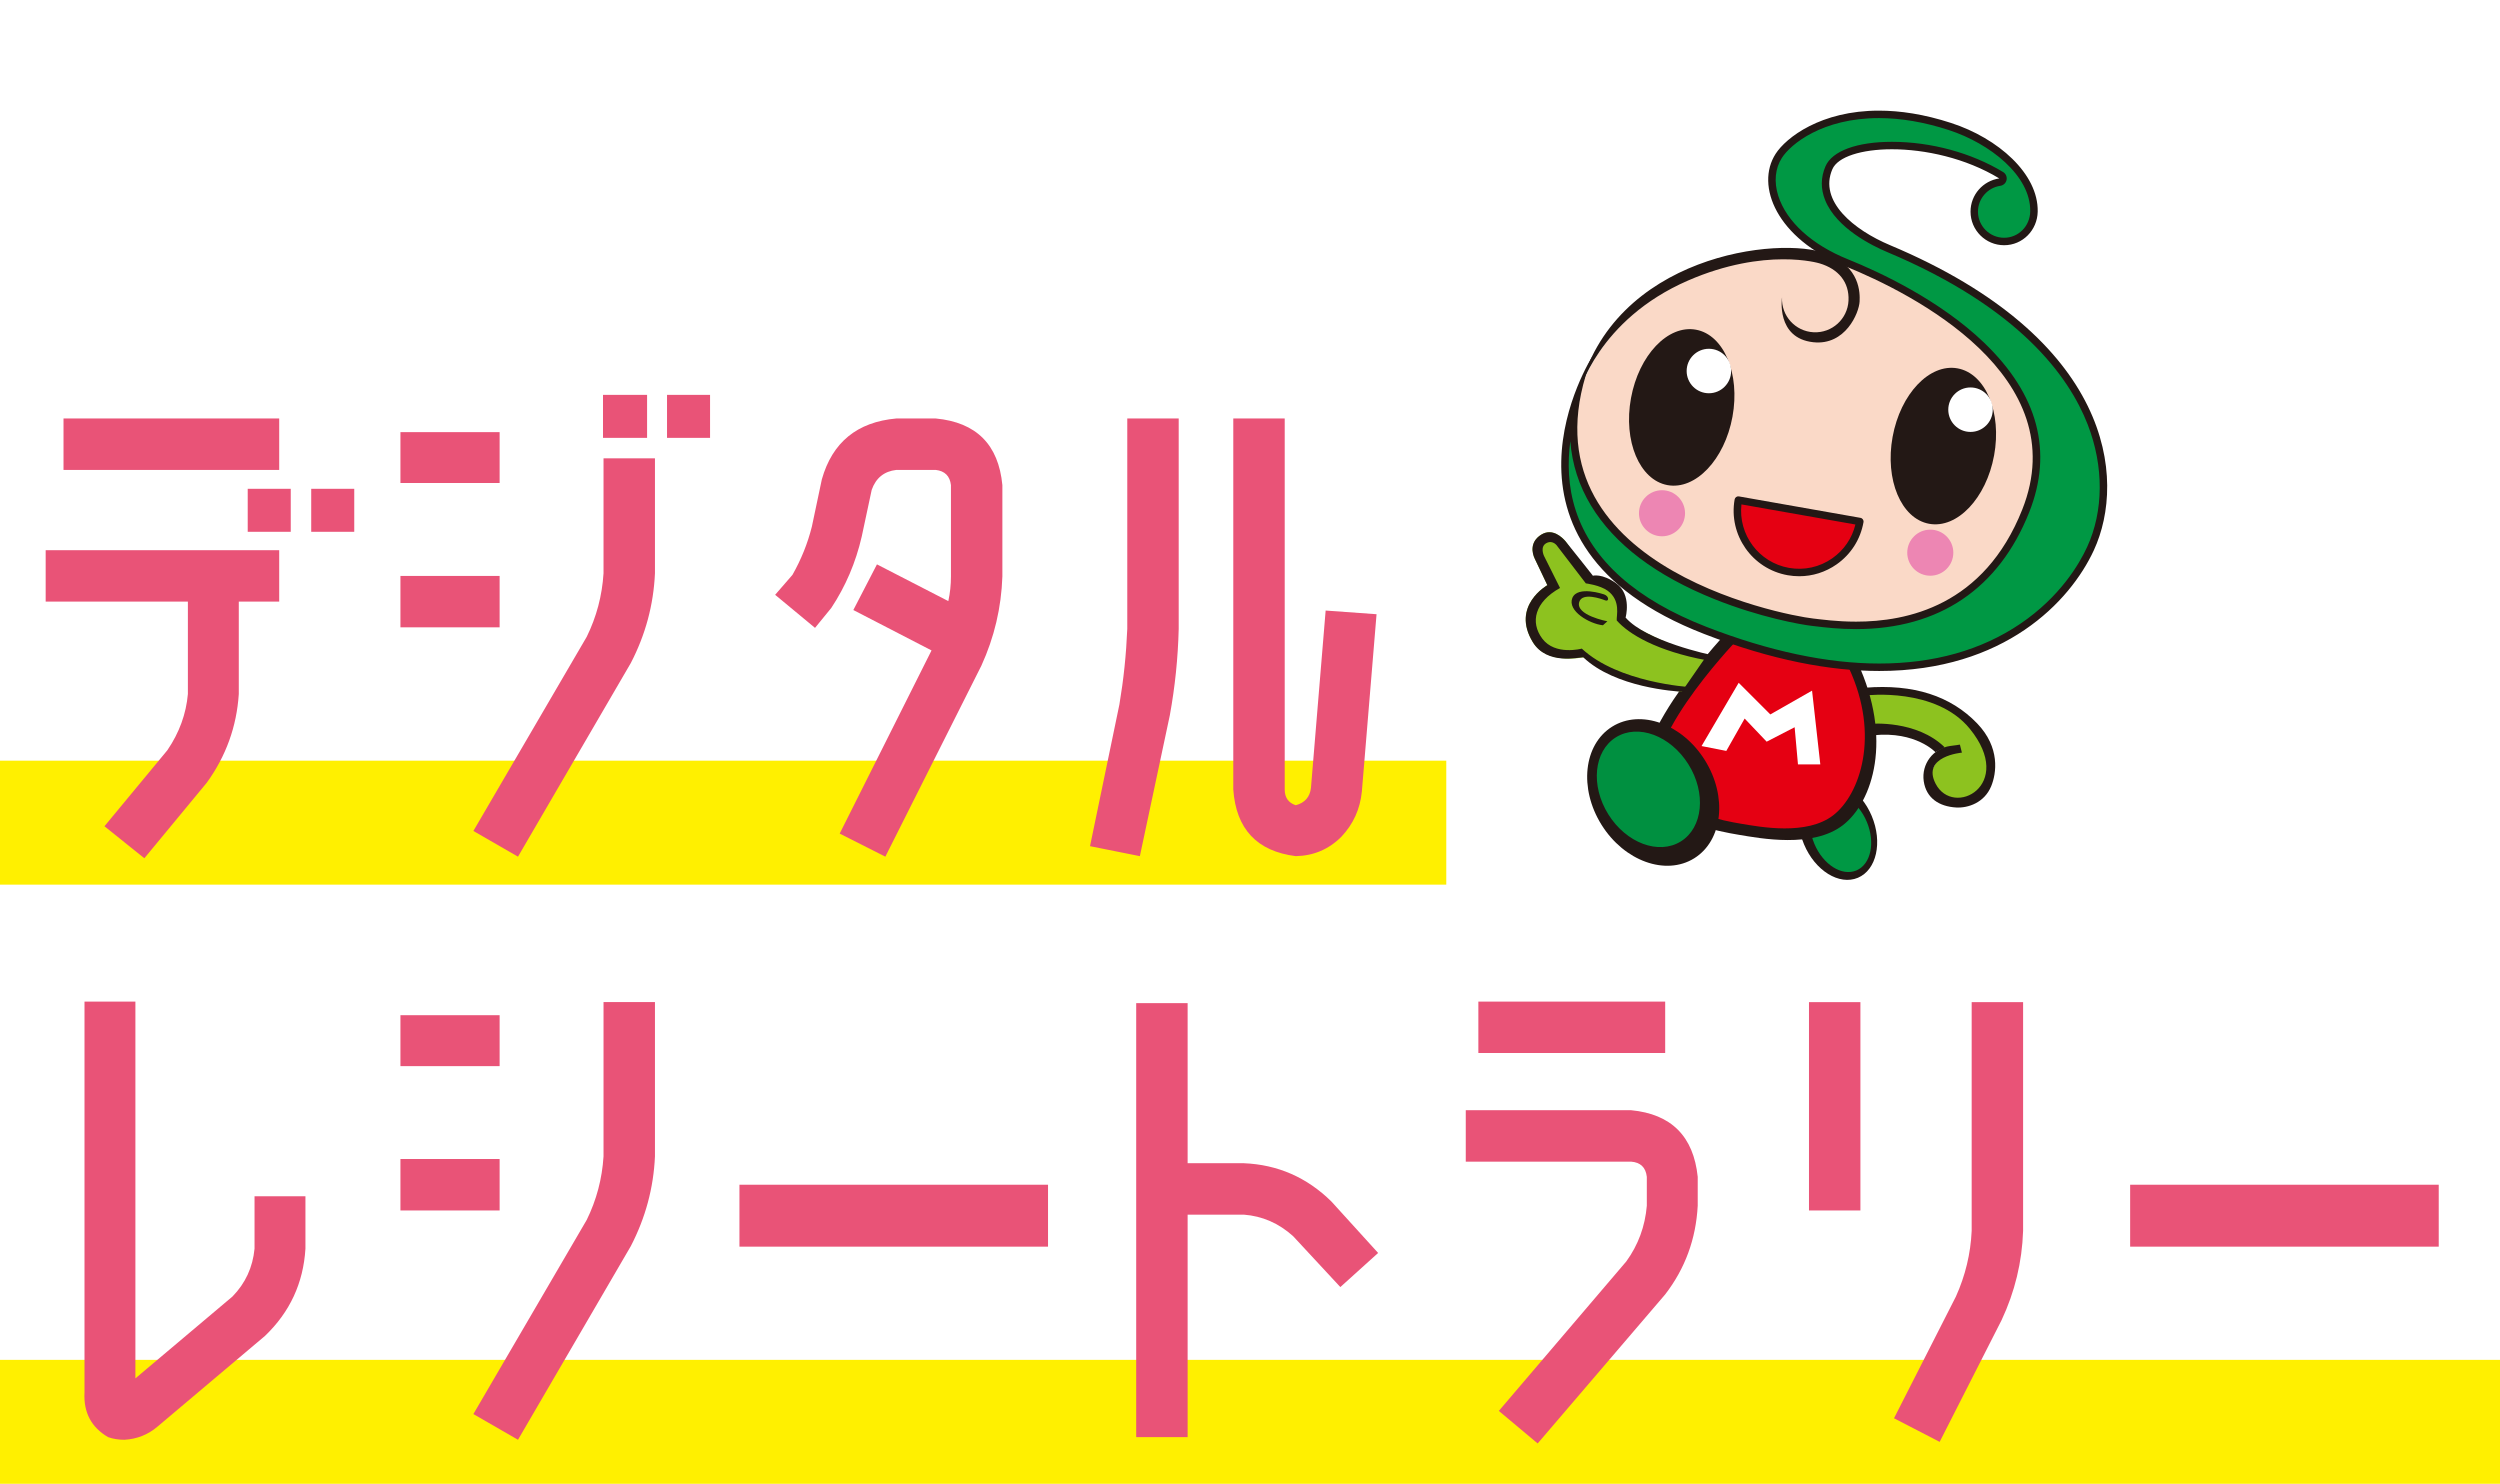<?xml version="1.0" encoding="UTF-8"?><svg id="_レイヤー_2" xmlns="http://www.w3.org/2000/svg" width="555.617" height="329.773" xmlns:xlink="http://www.w3.org/1999/xlink" viewBox="0 0 555.617 329.773"><defs><style>.cls-1{fill:#fff;}.cls-2{fill:#009040;}.cls-3{fill:#ed86b3;}.cls-4{filter:url(#drop-shadow-1);}.cls-5{fill:#e50012;}.cls-6{fill:#8dc21f;}.cls-7{fill:#fff000;}.cls-8{fill:#009844;}.cls-9{fill:#fad9c7;}.cls-10{fill:#231815;}.cls-11{fill:#e95377;}</style><filter id="drop-shadow-1" filterUnits="userSpaceOnUse"><feOffset dx="0" dy="0"/><feGaussianBlur result="blur" stdDeviation="10"/><feFlood flood-color="#004760" flood-opacity=".25"/><feComposite in2="blur" operator="in"/><feComposite in="SourceGraphic"/></filter></defs><g id="_文字"><rect class="cls-7" y="169.057" width="321.431" height="27.551"/><rect class="cls-7" y="302.221" width="555.617" height="27.551"/><g><path class="cls-6" d="M413.867,153.738s16.413,.764,19.469,3.254c3.056,2.49,10.095,8.21,8.376,14.488-.863,3.151-1.359,6.339-5.547,6.225s-6.518-2.599-7.221-4.242c-.702-1.644,2.961-6.29,2.961-6.29,0,0-3.438-4.407-6.946-4.578-3.509-.17-9.653-.51-9.653-.51l-1.439-8.348Z"/><path class="cls-10" d="M400.943,187.661c-2.45-5.843-1.069-11.992,3.086-13.734,4.155-1.742,9.509,1.582,11.959,7.425,2.45,5.843,1.069,11.992-3.085,13.734-4.155,1.742-9.509-1.582-11.959-7.425"/><path class="cls-8" d="M403.234,187.533c-1.939-4.621-.901-9.462,2.318-10.812,3.219-1.35,7.4,1.302,9.338,5.923,1.938,4.622,.899,9.463-2.319,10.813-3.219,1.35-7.399-1.303-9.338-5.924"/><path class="cls-10" d="M383.045,141.36s-24.53,26.207-16.117,35.619c5.253,5.877,14.693,7.747,19.501,8.548,4.808,.802,16.473,3.028,23.152-2.137,6.678-5.165,11.131-19.234,3.206-36.242l-29.741-5.788Z"/><path class="cls-5" d="M385.627,142.695s-23.338,24.502-15.899,32.823c4.645,5.196,12.99,6.849,17.241,7.558,4.251,.709,14.564,2.677,20.469-1.889,5.904-4.567,10.485-17.666,3.478-32.704l-25.289-5.788Z"/><path class="cls-10" d="M378.908,168.953c5.04,8.077,3.982,17.834-2.365,21.795-6.347,3.96-15.577,.624-20.617-7.453-5.04-8.077-3.981-17.834,2.365-21.795,6.346-3.961,15.577-.623,20.617,7.453"/><path class="cls-2" d="M375.252,169.875c3.987,6.388,3.232,14.054-1.685,17.123-4.917,3.068-12.135,.377-16.122-6.011-3.987-6.388-3.232-14.055,1.685-17.123,4.917-3.069,12.135-.377,16.122,6.011"/><path class="cls-10" d="M433.388,165.795c-3.772,.543-6.388,4.04-5.846,7.812,.543,3.771,3.434,5.652,7.239,5.857,2.633,.141,6.233-1.061,7.747-4.712,1.187-2.861,2.048-8.607-3.117-13.98-5.853-6.089-14.111-8.816-24.954-7.925l.289,1.707s15.473-1.872,23.03,7.409c10.231,12.565-3.656,19.865-7.6,12.203-3.146-6.112,5.85-6.894,5.85-6.894l-.445-1.781-2.195,.303Z"/><path class="cls-10" d="M415.866,160.861s10.089-.875,16.327,5.217l-2.051,1.095s-4.355-4.702-13.705-3.771l-.571-2.541Z"/><path class="cls-6" d="M378.756,146.519s-14.711-6.227-17.739-8.632c0,0,.77-4.08-2.464-7.065-3.233-2.985-5.218-2.338-5.218-2.338,0,0-4.74-7.419-5.409-8.194s-2.864-3.038-5.398-1.458c-2.557,1.594-2.051,4.082-1.417,5.368,.635,1.287,2.787,5.855,2.787,5.855,0,0-8.144,4.575-3.245,12.64,3.144,5.176,11.225,3.384,11.225,3.384,0,0,6.946,4.363,11.131,5.254,4.185,.891,9.48,2.315,10.75,2.404l4.996-7.219Z"/><path class="cls-10" d="M380.268,145.552s-14.311-2.957-18.986-8.299c0,0,1.429-5.066-2.079-7.6-3.136-2.265-5.188-1.702-5.188-1.702,0,0-5.42-6.886-6.089-7.661-.669-.775-2.864-3.038-5.398-1.458-2.557,1.594-2.052,4.082-1.417,5.368,.634,1.287,2.787,5.856,2.787,5.856,0,0-8.144,4.575-3.245,12.64,3.144,5.176,10.136,3.376,11.225,3.384,7.065,6.763,20.611,7.569,21.881,7.658l1.622-1.056s-15.705-.935-23.828-8.532c0,0-5.927,1.613-8.785-2.22-2.726-3.656-1.689-8.119,3.945-11.255l-3.562-7.124s-.979-2.047,.534-2.849c1.514-.802,2.448,.712,2.448,.712l6.314,8.24s3.136,.379,4.863,1.644c2.951,2.163,1.916,5.535,2.002,6.59,2.684,3.068,8.952,6.801,19.948,8.851l1.008-1.186Z"/><polygon class="cls-1" points="378.164 165.811 386.418 151.747 393.45 158.779 402.723 153.491 404.558 169.887 399.592 169.887 398.851 161.627 392.635 164.837 387.743 159.697 383.667 166.888 378.164 165.811"/><path class="cls-9" d="M456.426,99.985c0,23.588-23.077,42.711-51.545,42.711s-55.607-20.972-55.607-44.561,23.263-41.409,51.73-41.409,55.422,19.67,55.422,43.259"/><path class="cls-8" d="M417.659,148.294c-11.645,0-24.647-2.753-38.645-8.181-15.935-6.179-25.892-15.062-29.595-26.401-2.926-8.962-1.367-17.883,.781-24.345-1.313,8.305,.056,15.863,4.102,22.564,12.981,21.497,48.198,26.311,48.548,26.35,.263,.029,.56,.065,.889,.104,2.007,.24,5.041,.601,8.753,.601,18.07,0,31.112-8.801,37.717-25.45,5.209-13.132,1.912-25.498-9.802-36.754-9.799-9.417-23.038-15.572-30.059-18.403-8.226-3.317-14.033-8.641-15.931-14.606-1.062-3.338-.742-6.584,.901-9.14,2.049-3.188,9.341-9.218,22.264-9.218,4.972,0,10.289,.91,15.803,2.706,9.392,3.058,18.816,10.532,18.652,18.896-.073,3.73-2.987,6.652-6.636,6.652s-6.636-2.977-6.636-6.636c0-3.273,2.443-6.093,5.683-6.559,.346-.05,.624-.312,.694-.654,.07-.343-.083-.692-.382-.874-6.808-4.133-15.887-6.601-24.288-6.601-7.327,0-12.694,1.892-14.005,4.938-.975,2.264-.998,4.583-.067,6.892,2.398,5.949,10.136,9.734,13.351,11.085,29.576,12.429,40.799,27.957,45.006,38.795,3.689,9.503,3.629,19.666-.164,27.884-1.787,3.872-6.126,11.277-15.107,17.367-8.794,5.963-19.504,8.988-31.827,8.988h0Z"/><path class="cls-10" d="M417.583,26.243c4.885,0,10.116,.897,15.547,2.665,9.102,2.964,18.236,10.131,18.081,18.093-.064,3.275-2.615,5.84-5.808,5.84s-5.807-2.605-5.807-5.807c0-2.864,2.138-5.331,4.973-5.739,.692-.1,1.247-.623,1.387-1.308,.14-.685-.166-1.384-.763-1.747-7.035-4.271-16.044-6.721-24.718-6.721-7.78,0-13.3,2.033-14.766,5.439-1.066,2.475-1.091,5.008-.074,7.529,2.514,6.238,10.487,10.148,13.799,11.539,29.309,12.317,40.406,27.643,44.555,38.331,3.608,9.295,3.555,19.222-.143,27.237-1.751,3.794-6.005,11.051-14.82,17.029-8.655,5.869-19.208,8.846-31.364,8.846-11.542,0-24.443-2.734-38.346-8.125-15.68-6.081-25.47-14.782-29.099-25.861-1.765-5.39-1.842-10.756-1.221-15.407,.401,5.099,1.935,9.873,4.601,14.288,5.178,8.574,14.412,15.571,27.448,20.798,9.999,4.009,19.067,5.652,21.717,5.946,.261,.029,.555,.064,.882,.103,2.027,.242,5.09,.607,8.853,.607,18.437,0,31.746-8.981,38.486-25.973,5.345-13.475,1.982-26.145-9.997-37.657-9.9-9.514-23.247-15.721-30.323-18.574-7.997-3.224-13.628-8.36-15.451-14.089-.986-3.098-.699-6.096,.808-8.441,1.965-3.057,9.002-8.838,21.567-8.838m0-1.656c-12.927,0-20.641,5.991-22.96,9.599-4.558,7.089,.245,18.844,15.418,24.962,15.173,6.118,51.147,24.472,39.4,54.084-8.515,21.466-25.648,24.927-36.946,24.927-4.287,0-7.733-.498-9.551-.7-6.608-.734-67.089-12.245-49.054-58.244,0,0-26.701,41.689,24.826,61.67,15.158,5.878,28.063,8.237,38.944,8.237,27.809,0,42.411-15.403,47.688-26.836,7.342-15.907,4.083-47.046-45.274-67.788-8.119-3.412-15.901-9.789-12.845-16.886,1.198-2.783,6.483-4.437,13.245-4.437,7.322,0,16.377,1.938,23.858,6.481-3.613,.52-6.393,3.621-6.393,7.379,0,4.122,3.342,7.464,7.464,7.464s7.384-3.342,7.464-7.464c.164-8.435-8.812-16.309-19.224-19.7-6.028-1.963-11.385-2.747-16.06-2.747"/><path class="cls-10" d="M350.874,87.399s4.217-16.337,24.299-25.057c17.222-7.478,29.192-3.818,29.192-3.818,4.252,1.254,6.658,4.209,6.461,8.289s-3.664,7.228-7.744,7.032c-4.08-.197-7.228-3.664-7.031-7.744,0,0-1.417,9.053,6.957,9.958,7.122,.77,10.161-6.511,10.284-9.052,.092-1.904,.137-7.685-7.27-10.608-10.413-4.109-47.69,.248-55.148,31.001"/><path class="cls-10" d="M385.038,92.609c-1.747,9.537-8.212,16.346-14.441,15.205-6.228-1.141-9.861-9.798-8.115-19.335,1.747-9.538,8.212-16.346,14.44-15.205,6.229,1.141,9.862,9.798,8.115,19.336"/><path class="cls-1" d="M384.737,82.457c0,2.729-2.213,4.942-4.942,4.942s-4.942-2.213-4.942-4.942,2.213-4.942,4.942-4.942,4.942,2.213,4.942,4.942"/><path class="cls-10" d="M443.183,101.205c-1.747,9.537-8.212,16.346-14.44,15.205-6.229-1.141-9.862-9.798-8.115-19.336,1.747-9.538,8.212-16.345,14.441-15.205,6.228,1.141,9.861,9.798,8.115,19.336"/><path class="cls-1" d="M442.882,91.053c0,2.729-2.213,4.942-4.943,4.942s-4.941-2.213-4.941-4.942,2.213-4.942,4.941-4.942,4.943,2.213,4.943,4.942"/><path class="cls-3" d="M374.496,114.068c0,2.828-2.293,5.12-5.12,5.12s-5.12-2.293-5.12-5.12,2.293-5.12,5.12-5.12,5.12,2.293,5.12,5.12"/><path class="cls-3" d="M434.12,122.831c0,2.828-2.293,5.12-5.12,5.12s-5.12-2.293-5.12-5.12,2.292-5.12,5.12-5.12,5.12,2.293,5.12,5.12"/><path class="cls-5" d="M413.341,115.903c-1.316,7.459-8.429,12.438-15.887,11.123-7.459-1.316-12.438-8.428-11.123-15.887l27.009,4.764Z"/><path class="cls-10" d="M399.867,128.066c-.849,0-1.704-.074-2.557-.225-7.896-1.393-13.187-8.95-11.795-16.846,.038-.216,.161-.409,.341-.534,.18-.126,.403-.175,.619-.137l27.009,4.764c.45,.08,.751,.509,.672,.959-.674,3.825-2.799,7.159-5.981,9.386-2.472,1.731-5.353,2.633-8.309,2.633Zm-12.838-15.963c-.745,6.693,3.846,12.921,10.569,14.107,3.389,.599,6.809-.16,9.628-2.134,2.592-1.815,4.392-4.458,5.13-7.506l-25.327-4.467Z"/><path class="cls-10" d="M356.519,132.107s-5.939-2.051-7.078,.809c-1.139,2.86,3.821,5.745,6.807,6.049l.987-.886s-7.17-1.341-6.251-4.302c.684-2.201,4.934-.679,5.745-.353,.898,.361,.953-.886-.211-1.316"/></g><g><path class="cls-11" d="M37.209,166.717c2.642-3.887,4.159-8.047,4.548-12.479v-20.528H10.15v-11.43H62.052v11.43h-8.981v20.528c-.466,7.231-2.839,13.803-7.114,19.711l-13.879,16.795-8.864-7.115,13.996-16.912ZM14.116,104.435v-11.43H62.052v11.43H14.116Zm40.938,13.763v-9.564h9.564v9.564h-9.564Zm14.113,0v-9.564h9.564v9.564h-9.564Z"/><path class="cls-11" d="M88.995,107.351v-11.313h22.044v11.313h-22.044Zm0,32.074v-11.43h22.044v11.43h-22.044Zm56.567-37.556v25.543c-.312,6.998-2.1,13.646-5.365,19.944l-25.076,43.038-9.914-5.715,25.193-43.155c2.176-4.432,3.421-9.136,3.732-14.112v-25.543h11.43Zm-11.547-4.549v-9.564h9.797v9.564h-9.797Zm14.229,0v-9.564h9.564v9.564h-9.564Z"/><path class="cls-11" d="M196.765,190.394l-10.147-5.132,20.411-40.705-17.378-8.981,5.249-10.147,15.862,8.164c.388-1.788,.583-3.615,.583-5.481v-20.294c-.233-2.021-1.361-3.149-3.382-3.382h-8.748c-2.723,.312-4.549,1.79-5.482,4.432l-2.216,10.38c-1.323,5.755-3.577,11.042-6.765,15.862l-3.616,4.432-8.864-7.348,3.849-4.432c1.942-3.42,3.382-6.998,4.315-10.73l2.216-10.497c2.333-8.241,7.853-12.751,16.562-13.53h8.748c9.019,.856,13.956,5.793,14.812,14.812v20.294c-.233,6.921-1.79,13.529-4.666,19.828l-21.344,42.455Z"/><path class="cls-11" d="M250.533,139.774v-46.77h11.43v46.77c-.157,6.455-.816,12.87-1.983,19.245l-6.648,31.258-11.08-2.216,6.531-31.491c.933-5.52,1.517-11.119,1.75-16.795Zm40.822,35.34l3.266-39.422,11.313,.816-3.266,39.422c-.39,3.889-1.906,7.231-4.548,10.03-2.799,2.799-6.182,4.237-10.147,4.315-8.631-1.09-13.258-6.027-13.879-14.812V93.004h11.43v82.46c0,1.79,.816,2.956,2.449,3.499,2.021-.543,3.149-1.826,3.382-3.849Z"/><path class="cls-11" d="M56.57,277.532v-11.664h11.313v11.664c-.466,7.621-3.461,14.074-8.981,19.361l-23.91,20.177c-2.1,1.788-4.549,2.759-7.348,2.916-1.323,0-2.527-.195-3.615-.583-3.732-2.178-5.482-5.482-5.249-9.914v-86.892h11.313v83.743l21.577-18.195c2.875-2.954,4.508-6.492,4.898-10.614Z"/><path class="cls-11" d="M88.995,236.943v-11.313h22.044v11.313h-22.044Zm0,32.074v-11.43h22.044v11.43h-22.044Zm56.567-46.304v34.291c-.312,6.998-2.1,13.646-5.365,19.944l-25.076,43.038-9.914-5.715,25.193-43.155c2.176-4.432,3.421-9.136,3.732-14.112v-34.291h11.43Z"/><path class="cls-11" d="M164.34,277.065v-13.763h68.581v13.763h-68.581Z"/><path class="cls-11" d="M295.903,267.035l10.38,11.43-8.397,7.581-10.497-11.313c-3.189-2.875-6.843-4.47-10.963-4.782h-12.48v49.453h-11.43v-96.456h11.43v35.573h12.48c7.541,.312,14.034,3.149,19.478,8.514Z"/><path class="cls-11" d="M362.501,246.74c8.94,.857,13.879,5.793,14.812,14.812v6.415c-.39,7.388-2.799,13.958-7.231,19.711l-28.342,33.124-8.631-7.231,28.342-33.24c2.643-3.654,4.159-7.774,4.549-12.363v-6.415c-.233-2.099-1.4-3.226-3.499-3.382h-36.74v-11.43h36.74Zm-33.94-12.713v-11.43h41.521v11.43h-41.521Z"/><path class="cls-11" d="M402.04,269.018v-46.304h11.43v46.304h-11.43Zm36.157,4.548v-50.852h11.43v50.852c-.233,6.922-1.828,13.53-4.782,19.828l-13.763,27.059-10.147-5.248,13.763-27.059c2.099-4.666,3.266-9.524,3.499-14.58Z"/><path class="cls-11" d="M473.419,277.065v-13.763h68.581v13.763h-68.581Z"/></g><g class="cls-4"><path class="cls-1" d="M31.682,27.836c1.589,.83,2.437,2.177,2.54,4.043v2.644h-5.028v-2.281c-.657-.345-1.331-.5-2.021-.466h-.83v4.562c-.415,4.319-2.782,6.687-7.102,7.102h-.57c-4.354-.415-6.722-2.782-7.102-7.102v-2.54c.38-4.319,2.748-6.687,7.102-7.102h2.592v-7.879H11.569v-5.08h9.693v-4.199H11.569V4.51h9.693V.778h5.08v3.732h6.428v5.028h-6.428v4.199h6.428v5.08h-6.428v7.879h.83c1.589,0,3.092,.38,4.51,1.14Zm-10.419,8.501v-4.562h-2.592c-1.279,.104-1.953,.777-2.021,2.021v2.54c.069,1.244,.743,1.918,2.021,2.021h.57c1.244-.104,1.918-.777,2.021-2.021Z"/><path class="cls-1" d="M54.698,19.076c4.319,.415,6.687,2.782,7.102,7.102v10.264c-.415,4.32-2.782,6.687-7.102,7.102h-8.242c-4.32-.415-6.687-2.782-7.102-7.102v-1.037c.415-4.319,2.781-6.669,7.102-7.05h.57c4.285,.415,6.635,2.765,7.05,7.05v3.059h.622c1.244-.104,1.918-.778,2.021-2.022v-10.264c-.104-1.244-.777-1.918-2.021-2.021h-6.583c-2.108,.069-3.68-.76-4.717-2.488-.726-1.9-.432-3.646,.881-5.235l8.035-9.901h-12.182V1.452h12.7c2.039-.104,3.594,.726,4.666,2.488,.726,1.866,.449,3.612-.83,5.236l-8.035,9.901h6.065Zm-5.65,19.387v-3.059c-.138-1.244-.812-1.918-2.021-2.021h-.57c-1.244,.104-1.918,.777-2.021,2.021v1.037c.104,1.244,.777,1.918,2.021,2.022h2.592Z"/><path class="cls-1" d="M87.147,31.828c-.035,1.417-.363,2.747-.985,3.991-.622,1.279-1.469,2.385-2.54,3.318l-5.184,4.043-2.851-3.628,5.132-4.043c1.071-1.002,1.676-2.229,1.814-3.68v-11.093c-.035-.691-.398-1.054-1.088-1.088h-14.67v-4.614h14.67c3.49,.346,5.391,2.247,5.702,5.702v11.093Z"/><path class="cls-1" d="M99.277,27.163c-1.244,2.143-1.953,4.476-2.125,6.998v2.333c.104,1.244,.794,1.918,2.073,2.022h13.063v5.08h-13.063c-4.32-.415-6.687-2.782-7.102-7.102v-2.333c.138-3.525,1.105-6.791,2.903-9.797l3.058-4.665-1.97-2.333c-2.143-2.799-3.283-5.979-3.421-9.538V.674h5.028V7.828c.138,2.281,.881,4.372,2.229,6.272l1.037,1.192,7.62-11.767,4.251,2.748-13.582,20.89Z"/><path class="cls-1" d="M120.582,2.644h6.532l-.674,26.437h-5.08l-.778-26.437Zm.363,37.841v-7.257h5.858v7.257h-5.858Z"/><path class="cls-1" d="M164.28,.778h5.028V9.175h4.199v5.028h-4.199v6.842c0,1.694-.45,3.249-1.348,4.666-1.037,1.521-2.471,2.333-4.303,2.436h-3.214v-5.08h3.11c.483-.587,.726-1.261,.726-2.021v-6.842h-7.568v22.497c.069,1.21,.743,1.884,2.021,2.021h10.938v5.028h-10.938c-4.354-.449-6.722-2.799-7.102-7.05V14.204h-4.095v-5.028h4.095V.778h5.08V9.175h7.568V.778Z"/><path class="cls-1" d="M186.466,43.699c-4.043-.588-6.168-2.938-6.376-7.05V4.458h5.028V36.649c-.035,1.003,.415,1.677,1.348,2.021,1.278-.38,2.143-1.226,2.592-2.54l2.022-7.257,4.821,1.348-2.022,7.257c-.518,1.693-1.417,3.127-2.695,4.302-1.383,1.209-2.955,1.848-4.717,1.918Zm17.469-34.005l3.628,9.227c1.106,3.145,1.728,6.376,1.866,9.694v10.16h-5.08v-10.16c-.138-2.696-.64-5.305-1.503-7.828l-3.629-9.279,4.717-1.814Z"/><path class="cls-1" d="M214.873,40.899l15.966-26.074v-.052h-13.841v-5.08h13.789c2.039-.069,3.628,.744,4.769,2.437,.795,1.797,.656,3.577-.415,5.339l-5.287,8.553c.863,.242,1.641,.691,2.333,1.348,1.382,1.59,2.056,3.456,2.021,5.598v3.629c-.035,.553,.156,1.02,.57,1.399,.38,.381,.846,.588,1.399,.622h4.666v5.08h-4.666c-1.97-.07-3.628-.777-4.976-2.125-1.348-1.381-2.022-3.058-2.022-5.028v-3.577c.034-.726-.155-1.399-.57-2.021h-1.711l-7.724,12.597-4.302-2.644Zm4.095-35.975l1.192-4.925,14.411,3.318-1.088,4.976-14.515-3.369Z"/><path class="cls-1" d="M253.854,43.699c-4.043-.588-6.168-2.938-6.376-7.05V4.458h5.028V36.649c-.035,1.003,.415,1.677,1.348,2.021,1.278-.38,2.143-1.226,2.592-2.54l2.022-7.257,4.821,1.348-2.022,7.257c-.518,1.693-1.417,3.127-2.695,4.302-1.383,1.209-2.955,1.848-4.717,1.918Zm17.469-34.005l3.628,9.227c1.106,3.145,1.728,6.376,1.866,9.694v10.16h-5.08v-10.16c-.138-2.696-.64-5.305-1.503-7.828l-3.629-9.279,4.717-1.814Z"/><path class="cls-1" d="M299.471,36.856c.76-2.661,1.209-5.374,1.348-8.139v-4.562h-5.65l-.466,12.285c-.07,1.763-.657,3.353-1.763,4.769-1.21,1.382-2.747,2.125-4.613,2.229-1.866-.104-3.387-.864-4.562-2.281-1.071-1.451-1.607-3.058-1.607-4.821v-10.16c.415-4.354,2.782-6.721,7.102-7.102h1.037l.415-11.145c0-.552-.173-1.002-.518-1.348-.381-.415-.812-.604-1.296-.57h-5.495V.933h5.495c1.935,0,3.594,.708,4.977,2.125,1.313,1.382,1.952,3.076,1.918,5.08l-.415,10.938h5.443V4.977h5.028v14.1h3.473v5.08h-3.473v4.562c-.104,3.284-.622,6.515-1.555,9.694l-1.503,4.769-4.821-1.607,1.503-4.717Zm-9.797-.622l.466-12.078h-.881c-1.244,.069-1.918,.744-2.022,2.021v10.16c-.035,.899,.328,1.573,1.089,2.021,.898-.415,1.348-1.123,1.348-2.125Z"/><path class="cls-1" d="M313.363,40.899l15.966-26.074v-.052h-13.841v-5.08h13.789c2.039-.069,3.628,.744,4.769,2.437,.795,1.797,.656,3.577-.415,5.339l-5.287,8.553c.863,.242,1.641,.691,2.333,1.348,1.382,1.59,2.056,3.456,2.021,5.598v3.629c-.035,.553,.156,1.02,.57,1.399,.38,.381,.846,.588,1.399,.622h4.666v5.08h-4.666c-1.97-.07-3.628-.777-4.976-2.125-1.348-1.381-2.022-3.058-2.022-5.028v-3.577c.034-.726-.155-1.399-.57-2.021h-1.711l-7.724,12.597-4.302-2.644Zm4.095-35.975l1.192-4.925,14.411,3.318-1.088,4.976-14.515-3.369Z"/></g></g></svg>